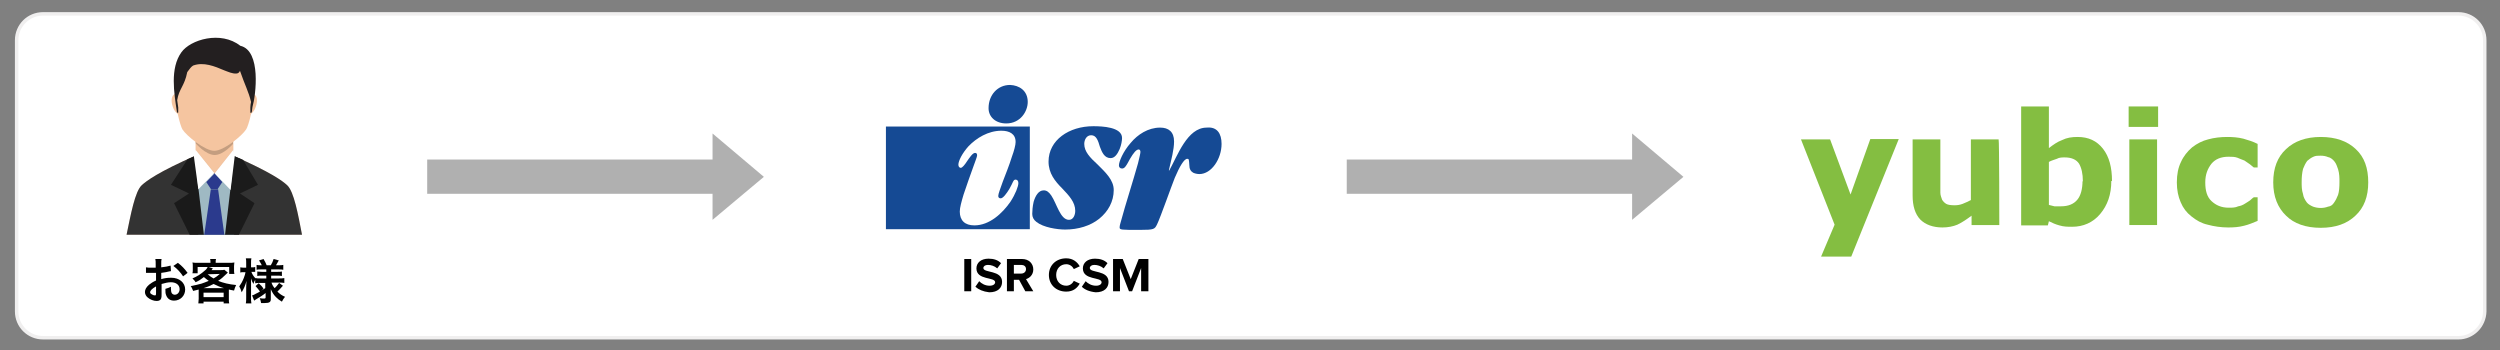 <?xml version="1.0" encoding="utf-8"?>
<!-- Generator: Adobe Illustrator 29.0.1, SVG Export Plug-In . SVG Version: 9.03 Build 54978)  -->
<svg version="1.0" id="Layer_1" xmlns="http://www.w3.org/2000/svg" xmlns:xlink="http://www.w3.org/1999/xlink" x="0px" y="0px"
	 viewBox="0 0 721 101" style="enable-background:new 0 0 721 101;" xml:space="preserve">
<rect x="0" y="0" width="721" height="101" fill="#808080" stroke="none"/>
<style type="text/css">
	.st0{fill:#FFFFFF;}
	.st1{fill:#F0EFEF;}
	.st2{fill-rule:evenodd;clip-rule:evenodd;fill:#FDDCCB;}
	.st3{fill-rule:evenodd;clip-rule:evenodd;fill:#333333;}
	.st4{fill-rule:evenodd;clip-rule:evenodd;fill:#F5C5A0;}
	.st5{fill-rule:evenodd;clip-rule:evenodd;fill:#9FB9C3;}
	.st6{fill-rule:evenodd;clip-rule:evenodd;fill:#1A1A1A;}
	.st7{fill-rule:evenodd;clip-rule:evenodd;fill:#1B1B1B;}
	.st8{fill-rule:evenodd;clip-rule:evenodd;fill:#2B3A8D;}
	.st9{fill-rule:evenodd;clip-rule:evenodd;fill:#FFFFFF;}
	.st10{opacity:0.2;fill:#010101;}
	.st11{fill:#231F20;}
	.st12{opacity:5.000000e-02;fill:#010101;}
	.st13{opacity:0.1;fill-rule:evenodd;clip-rule:evenodd;fill:#010101;}
	.st14{fill:#84BE41;}
	.st15{fill:#154A94;}
	.st16{fill:#B0B0B0;}
</style>
<g>
	<path class="st0" d="M709,97.4H12.4c-4.2,0-7.6-3.4-7.6-7.6V11.6C4.8,7.4,8.3,4,12.4,4H709c4.2,0,7.6,3.4,7.6,7.6v78.2
		C716.5,94,713.1,97.4,709,97.4z"/>
	<path class="st1" d="M709,97.9H12.4c-4.5,0-8.1-3.6-8.1-8.1V11.6c0-4.5,3.6-8.1,8.1-8.1H709c4.5,0,8.1,3.6,8.1,8.1v78.2
		C717,94.3,713.4,97.9,709,97.9z M12.4,4.5c-3.9,0-7.1,3.2-7.1,7.1v78.2c0,3.9,3.2,7.1,7.1,7.1H709c3.9,0,7.1-3.2,7.1-7.1V11.6
		c0-3.9-3.2-7.1-7.1-7.1H12.4z"/>
</g>
<g>
	<path class="st2" d="M56.8,44.7c-11.2,4.9-14.6,7.5-15.9,8.7c-2,1.8-3.2,8.6-4.4,14.3l25.3,0l25.3,0C86,62,84.8,55.2,82.8,53.4
		c-1.3-1.2-4.6-3.7-15.8-8.6L56.8,44.7z"/>
	<path class="st3" d="M56.8,44.7c-11.2,4.9-14.6,7.5-15.9,8.7c-2,1.8-3.2,8.6-4.4,14.3l25.3,0l25.3,0C86,62,84.8,55.2,82.8,53.4
		c-1.3-1.2-4.6-3.7-15.8-8.6L56.8,44.7z"/>
	<path class="st4" d="M56.4,34.9l0,8.3v4.1c3,3.5,7.9,3.7,10.9,0v-4.1v-8.3C67.3,28.2,56.4,28.2,56.4,34.9z"/>
	<path class="st4" d="M50.5,27.1c1-0.3,2.2,0.8,2.7,2.4c0.5,1.7,0.2,3.3-0.7,3.6c-1,0.3-2.2-0.8-2.7-2.4
		C49.2,29,49.5,27.4,50.5,27.1z"/>
	<path class="st4" d="M73.1,27.1c-1-0.3-2.2,0.8-2.7,2.4c-0.5,1.7-0.2,3.3,0.7,3.6c1,0.3,2.2-0.8,2.7-2.4
		C74.4,29,74.1,27.4,73.1,27.1z"/>
	<path class="st5" d="M61.9,50c0,0-7.6,1.8-7.6,2.3c0,0.5,2.9,15.4,2.9,15.4l10.3,0l1.2-15.3L61.9,50z"/>
	<polygon class="st6" points="56.4,44.9 56.4,47.3 58.8,67.7 54.7,67.7 50.2,58.6 54.5,55.8 49.3,53.3 54.1,45.9 	"/>
	<polygon class="st7" points="67.3,44.9 67.3,47.3 64.9,67.7 68.9,67.7 73.4,58.6 69.2,55.8 74.4,53.3 70.1,46.1 	"/>
	<path class="st8" d="M59.5,52.5l1.3,2c0.7,0,1.4,0,2,0l1.3-2L61.9,50L59.5,52.5z"/>
	<polygon class="st8" points="60.8,54.6 58.9,67.7 64.7,67.7 62.9,54.6 	"/>
	<path class="st9" d="M56.4,43.2l-0.5,1.8l1.3,9.6l4.6-4.7L56.4,43.2z"/>
	<path class="st10" d="M56.4,40.9v0.4c0,0,2.8,3.3,5.4,3.4c2.6,0.1,5.4-3.2,5.4-3.2v-0.6"/>
	<g>
		<path class="st4" d="M61.8,12.6c-16.7,0-10.3,22.9-9.2,24.7c1.2,1.9,6.5,6.2,9.2,6.2c2.7,0,8-4.3,9.2-6.2
			C72.2,35.6,78.6,12.6,61.8,12.6z"/>
		<path class="st11" d="M69.3,13.2c-5.6-4.4-14.4-1.8-17,1.9c-3.3,4.6-2.1,11.7-1.3,17c0,0,0,0,0,0c0,0.1,0,0.1,0,0.2
			c0,0,0.1,0.2,0.1,0.2c0,0,0.2,0,0.3,0c0,0,0,0,0-0.1c0-0.5,0-1.4,0-1.4c-0.1-0.7-0.2-1.4-0.3-2.1c0.5-3.3,2.1-4,2.9-8.1
			c0.2-0.3,0.4-0.5,0.6-0.8c0.2-0.3,0.5-0.6,0.7-0.8c0.1-0.1,0.3-0.2,0.4-0.3c3-1.1,6.2,0.2,9,1.4c1.1,0.4,2.3,1,3.5,0.9
			c0.5,0,0.9-0.4,1-0.8c1.4,4.1,2.5,6,3.2,9c-0.1,0.5-0.2,1-0.2,1.6c0,0,0,0.9,0,1.4c0,0,0,0.1,0,0.1c0.1,0,0.3,0.1,0.3,0
			c0,0,0.1-0.2,0.1-0.2c0.1-0.2,0.1-0.4,0.1-0.6c0-0.3,0.1-0.5,0.1-0.8C73.8,27.5,75.4,14.6,69.3,13.2z"/>
	</g>
	<path class="st9" d="M67.3,43.2l0.4,1.8l-1.2,9.8L61.9,50L67.3,43.2z"/>
	<polyline class="st12" points="56.4,43.2 61.9,50 67.3,43.2 67.3,43.1 61.9,49.8 56.4,43.1 56.4,43.2 	"/>
	<polygon class="st13" points="60.8,54.6 62.9,54.6 62.9,54.7 60.8,54.7 	"/>
</g>
<g>
	<g id="Layer_1_00000017480239582401251330000011865280263263757995_">
		<path class="st14" d="M533.7,56.1l5.7-16h8.2L533.9,74h-8.7l3.9-9.2l-9.7-24.6h8.4L533.7,56.1z"/>
		<path class="st14" d="M576.6,64.9h-8v-2.7c-1.2,0.9-2.6,1.9-4.1,2.6c-1.2,0.5-2.7,0.8-4.3,0.8c-2.7,0-4.9-0.8-6.4-2.3
			c-1.5-1.6-2.2-3.9-2.2-6.9V40.2h8v12.3c0,1.2,0,2.3,0,3.1c0,0.7,0.3,1.4,0.5,2c0.3,0.5,0.7,0.9,1.2,1.2c0.5,0.3,1.4,0.4,2.4,0.4
			c0.8,0,1.5-0.1,2.3-0.4c0.8-0.3,1.6-0.7,2.4-1.1V40.2h8C576.6,40.2,576.6,64.9,576.6,64.9z"/>
		<path class="st14" d="M608.9,52.2c0,3.9-1.1,7-3.2,9.5s-4.9,3.7-8.1,3.7c-1.2,0-2.4,0-3.7-0.4c-1.1-0.3-2-0.7-3-1.2l-0.3,1.2h-7.7
			V30.7h8v12c1.2-0.9,2.4-1.8,3.8-2.3c1.4-0.7,2.8-0.9,4.5-0.9c3.1,0,5.5,1.1,7.3,3.4c1.8,2.3,2.6,5.4,2.6,9.3H608.9z M600.7,52.3
			c0-2.2-0.4-3.9-1.1-5.1c-0.8-1.2-2.2-1.8-4.1-1.8c-0.8,0-1.6,0-2.3,0.4c-0.8,0.3-1.6,0.5-2.3,0.9v12.4c0.5,0.1,1.1,0.3,1.6,0.4
			c0.7,0,1.2,0,1.9,0c2.2,0,3.7-0.7,4.7-1.9s1.5-3.1,1.5-5.5l0,0V52.3z"/>
		<path class="st14" d="M622.4,36.6h-8.5v-5.9h8.5V36.6z M622.1,64.9h-8V40.2h8V64.9z"/>
		<path class="st14" d="M642.6,65.6c-2,0-4.1-0.3-5.9-0.8c-1.8-0.4-3.2-1.2-4.7-2.4c-1.4-1.1-2.4-2.4-3.1-4.1
			c-0.7-1.6-1.1-3.5-1.1-5.7c0-2.3,0.4-4.3,1.2-5.9c0.7-1.6,1.9-3.1,3.2-4.2c1.4-1.1,3-1.9,4.6-2.3c1.8-0.5,3.7-0.7,5.5-0.7
			c1.6,0,3.1,0.1,4.7,0.5c1.4,0.4,2.7,0.8,4.1,1.5v6.8H650c-0.3-0.3-0.7-0.5-1.1-0.9c-0.5-0.4-1.1-0.7-1.6-1.1
			c-0.7-0.3-1.4-0.5-2-0.8c-0.8-0.3-1.6-0.3-2.6-0.3c-2.2,0-3.8,0.7-4.9,2c-1.1,1.4-1.8,3.1-1.8,5.4c0,2.4,0.5,4.2,1.8,5.4
			s2.8,1.9,5,1.9c0.9,0,1.9,0,2.7-0.4c0.7-0.1,1.4-0.4,2-0.8c0.4-0.3,0.9-0.5,1.4-0.9c0.4-0.3,0.7-0.7,1.1-0.9h1.1v6.8
			c-1.2,0.5-2.6,1.1-3.9,1.4c-1.5,0.4-3,0.5-4.6,0.5V65.6z"/>
		<path class="st14" d="M683,52.6c0,4.1-1.2,7.3-3.7,9.6c-2.4,2.3-5.7,3.5-10,3.5s-7.7-1.2-10-3.5c-2.4-2.3-3.7-5.5-3.7-9.6
			s1.2-7.3,3.7-9.6c2.4-2.3,5.8-3.5,10-3.5c4.3,0,7.7,1.2,10.1,3.5C681.9,45.3,683,48.5,683,52.6z M673.1,58.5
			c0.5-0.7,0.9-1.5,1.2-2.3c0.3-0.9,0.4-2.2,0.4-3.7c0-1.2,0-2.4-0.4-3.7c-0.3-0.8-0.5-1.6-1.1-2.3c-0.4-0.5-1.1-1.1-1.8-1.2
			c-0.7-0.3-1.4-0.4-2.2-0.4c-0.7,0-1.4,0-2,0.3c-0.7,0.3-1.2,0.7-1.8,1.2c-0.5,0.7-0.9,1.5-1.2,2.3c-0.3,1.2-0.4,2.4-0.4,3.8
			c0,1.2,0,2.3,0.4,3.5c0.1,0.8,0.5,1.6,1.1,2.4c0.4,0.5,1.1,0.9,1.8,1.2c1.4,0.5,3,0.5,4.3,0C672.2,59.5,672.7,59.1,673.1,58.5z"/>
	</g>
</g>
<g>
	<path d="M46.6,84.8c0,0.6,0,0.9-0.1,1.2c-0.1,0.5-0.6,0.8-1.3,0.8c-0.9,0-1.9-0.4-2.6-1c-0.5-0.4-0.8-1-0.8-1.6
		c0-0.7,0.4-1.4,1.2-2.1c0.5-0.4,1.1-0.8,2-1.2l0-2.2c-0.1,0-0.1,0-0.6,0c-0.2,0-0.4,0-0.8,0c-0.2,0-0.6,0-0.8,0c-0.2,0-0.3,0-0.4,0
		c-0.1,0-0.2,0-0.3,0l0-1.6c0.4,0.1,1,0.1,1.7,0.1c0.1,0,0.3,0,0.5,0c0.3,0,0.4,0,0.6,0v-0.9c0-0.8,0-1.2-0.1-1.6h1.8
		c-0.1,0.4-0.1,0.7-0.1,1.5v0.9c1.1-0.1,2-0.3,2.7-0.5l0.1,1.6c-0.3,0-0.5,0.1-1.5,0.3c-0.5,0.1-0.7,0.1-1.3,0.2v1.8
		c1-0.3,1.8-0.4,2.9-0.4c2.3,0,4,1.4,4,3.4c0,1.8-1.4,3.2-3.2,3.2c-1.1,0-1.9-0.5-2.3-1.6c-0.2-0.5-0.2-0.9-0.2-1.8
		c0.7-0.2,1-0.3,1.6-0.6c0,0.3,0,0.4,0,0.6c0,0.6,0.1,1,0.2,1.2c0.2,0.3,0.5,0.5,0.9,0.5c0.8,0,1.4-0.7,1.4-1.6c0-1.2-1-2-2.5-2
		c-0.8,0-1.7,0.2-2.7,0.5L46.6,84.8z M45,82.6c-1.1,0.6-1.7,1.2-1.7,1.7c0,0.2,0.1,0.4,0.5,0.6c0.3,0.2,0.6,0.3,0.9,0.3
		c0.2,0,0.3-0.1,0.3-0.6V82.6z M52.8,79.7c-0.7-1.1-1.7-2.2-2.8-3l1.3-0.9c1.2,0.9,2,1.8,2.8,2.9L52.8,79.7z"/>
	<path d="M57.3,84.2c0-0.3,0-0.4,0-0.7c-0.5,0.1-0.8,0.2-1.6,0.4c-0.2-0.5-0.4-1-0.7-1.4c1-0.2,2.1-0.4,3.1-0.7
		c0.7-0.2,1.3-0.5,2.1-0.8c-0.6-0.4-0.9-0.7-1.4-1.1c-0.9,0.7-1.3,1-2.4,1.5c-0.2-0.4-0.5-0.7-0.9-1.1c1.4-0.6,2.5-1.3,3.6-2.3
		c0.4-0.3,0.6-0.6,0.8-1H57v1.8h-1.5c0.1-0.3,0.1-0.6,0.1-1v-1.1c0-0.4,0-0.7-0.1-1c0.5,0.1,0.9,0.1,1.6,0.1h3.6v-0.2
		c0-0.4,0-0.5-0.1-0.9h1.7c-0.1,0.2-0.1,0.6-0.1,0.9v0.2H66c0.7,0,1.1,0,1.6-0.1c0,0.3-0.1,0.6-0.1,1v1.2c0,0.4,0,0.8,0.1,1.1h-1.5
		V77h-6l1.3,0.4c0,0-0.2,0.2-0.4,0.5h2.6c0.5,0,0.8,0,1.1-0.1l1,0.8c-0.1,0.1-0.1,0.1-0.4,0.4c-0.9,0.9-1.6,1.5-2.4,2
		c1.5,0.6,3.1,1,5.2,1.2c-0.3,0.6-0.4,0.9-0.6,1.6c-0.7-0.1-0.9-0.2-1.5-0.3c0,0.4,0,0.4,0,0.8v1.9c0,0.6,0,0.9,0.1,1.3h-1.6v-0.5
		h-5.8v0.5h-1.5c0-0.4,0.1-0.9,0.1-1.3V84.2z M64.6,83.1c-1.1-0.3-2-0.7-3-1.2c-1,0.5-1.6,0.8-2.9,1.2H64.6z M58.7,85.7h5.8v-1.3
		h-5.8V85.7z M59.9,79.1c0.7,0.6,1.1,0.9,1.7,1.2c0.7-0.4,1-0.6,1.8-1.3L59.9,79.1L59.9,79.1z"/>
	<path d="M74.9,81.6c-0.5,0-0.9,0-1.3,0.1v-1c-0.2,0.4-0.3,0.4-0.5,1.2c-0.3-0.5-0.5-0.9-0.7-1.6c0,0.9,0,1.5,0,1.9v3.6
		c0,0.7,0,1.3,0.1,1.7h-1.6c0.1-0.4,0.1-1,0.1-1.7v-2.9c0-1.1,0.1-1.7,0.1-1.9c-0.4,1.4-0.7,2.1-1.4,3.3c-0.2-0.7-0.4-1.2-0.7-1.7
		c0.5-0.7,0.9-1.4,1.3-2.4c0.3-0.8,0.4-1.1,0.5-1.7h-0.6c-0.4,0-0.7,0-0.9,0.1v-1.5c0.2,0,0.5,0.1,0.9,0.1H71V76
		c0-0.7,0-1.1-0.1-1.5h1.6c-0.1,0.4-0.1,0.8-0.1,1.5v1.1h0.4c0.4,0,0.5,0,0.8-0.1v1.4c-0.3,0-0.5,0-0.8,0h-0.3
		c0.2,0.6,0.6,1.3,1.2,1.9v-0.1c0.4,0.1,0.8,0.1,1.4,0.1h1.7v-0.8h-1.3c-0.7,0-0.9,0-1.3,0.1v-1.3c0.4,0,0.6,0.1,1.3,0.1h1.3v-0.7
		h-1.5c-0.6,0-0.9,0-1.3,0.1v-1.4c0.4,0.1,0.8,0.1,1.3,0.1h0.2c-0.2-0.4-0.4-0.8-0.8-1.4l1.3-0.4c0.4,0.7,0.7,1.2,0.9,1.8h1.2
		c0.4-0.7,0.6-1.1,0.8-1.8l1.5,0.4c-0.4,0.7-0.6,1.1-0.8,1.4h0.7c0.6,0,1,0,1.4-0.1v1.4c-0.4-0.1-0.8-0.1-1.4-0.1h-2.1v0.7h1.7
		c0.7,0,1,0,1.4-0.1v1.3c-0.4-0.1-0.7-0.1-1.4-0.1h-1.7v0.8h2.3c0.6,0,1,0,1.5-0.1v1.4c-0.5-0.1-1-0.1-1.5-0.1h-2.2
		c0.2,0.6,0.4,1,0.9,1.6c0.5-0.4,0.8-0.9,1.3-1.5l1.1,0.8c-0.6,0.7-1,1.1-1.6,1.7c0.7,0.7,1.3,1.1,2.2,1.5c-0.4,0.5-0.6,0.8-0.9,1.4
		c-0.7-0.4-1.2-0.8-1.7-1.3c-0.7-0.7-1.1-1.4-1.5-2.3c0,0.6,0,0.7,0,1v1.9c0,0.8-0.4,1.1-1.8,1.1c-0.2,0-0.6,0-1,0
		c-0.1-0.6-0.2-1-0.4-1.4c0.5,0.1,0.9,0.1,1.3,0.1c0.3,0,0.4-0.1,0.4-0.3v-1.3c-1,0.8-1.4,1-2.7,1.8c-0.1,0.1-0.4,0.3-0.6,0.4
		l-0.6-1.5c0.4-0.1,0.6-0.2,1.1-0.5c0.9-0.4,1.1-0.6,2.7-1.6v-1.5H74.9z M74.6,81.7c0.7,0.6,1,0.9,1.4,1.6l-1,0.8
		c-0.5-0.7-0.7-0.9-1.3-1.6L74.6,81.7z"/>
</g>
<g>
	<path class="st15" d="M321.2,54.8c0,3.3-1.6,6.2-4.2,8.3c-2.5,2-6,3.1-9.8,3.1c-2.3,0-6.3-0.6-8.3-2.2c-0.8-0.6-1.2-1.4-1.2-2.3
		c0-0.8,0.1-2.2,0.4-3.5c0.5-1.7,1.4-3.3,2.9-3.3c0.9,0,1.5,0.5,2.2,1.5c1.6,2.4,2.6,7,5.1,7c1.3,0,1.8-1.5,1.8-2.6
		c0-2.5-1.8-4.4-3.8-6.5c-2-2-3.9-4.3-3.9-7.7c0-6.2,5.9-10.2,12.9-10.2c2.5,0,8.3,0.2,8.3,3.4c0,0.7-0.2,2-0.7,3.2
		c-0.6,1.4-1.4,2.6-2.6,2.6c-1.8,0-2.5-1.7-3.1-3.3c-0.5-1.7-1-3.3-2.5-3.3c-1.4,0-2,1.4-2,2.5c0,2.2,1.6,3.9,3.9,6
		C318.8,49.7,321.2,51.9,321.2,54.8L321.2,54.8z"/>
	<path class="st15" d="M352.3,41.5c0,4.3-2.9,8.7-6.4,8.7c-0.7,0-1.4-0.2-1.8-0.4c-0.7-0.4-1.1-1.1-1.1-2.2
		c-0.1-1.6-0.1-1.8-0.6-1.8c-0.9,0-2.2,2.2-3.6,5.5c-1,2.5-4.2,11.6-5.1,13.4c-0.7,1.4-0.8,1.6-5,1.6c-5.3,0-5.8,0-5.8-0.7
		c0-0.5,0.2-1.2,0.5-2.2c1-3.8,3.5-11.6,4.8-16.3c0.4-1.6,0.7-2.9,0.7-3.3s-0.2-0.7-0.5-0.7c-0.7,0-1.5,1-2.5,2.7
		c-0.5,0.9-0.9,1.7-1.3,2.2c-0.3,0.4-0.6,0.6-1,0.6c-0.6,0-0.9-0.4-0.9-0.9c0-1.1,1.2-4,3.4-6.5c2-2.4,5-4.4,8.5-4.4
		c2.4,0,4,1.2,4,4c0,2.4-0.8,5.2-1.5,8.3l0.1,0.1c2.4-4.3,5.2-12.4,10.8-12.4C351,36.5,352.3,38.5,352.3,41.5L352.3,41.5z"/>
	<g>
		<path class="st15" d="M255.5,36.5v29.6h41.5V36.5H255.5z M291.4,58.2c-2.3,3.3-6,6.8-10.4,6.8c-2.7,0-4.2-1.4-4.2-4
			c0-1.1,0.5-2.9,1.1-4.9c0.9-2.7,2-5.8,2.8-8c0.6-1.7,1.1-2.9,1.1-3.3c0-0.5-0.2-0.7-0.6-0.7c-0.7,0-1.6,1.4-2.3,2.4
			c-0.7,1.1-1.4,1.9-1.8,1.9c-0.5,0-0.7-0.5-0.7-0.9c0-1.1,1.1-3.3,2.9-5.3c2.3-2.4,5.7-4.5,9.5-4.5c2.3,0,4.1,0.9,4.1,3.2v0.1
			c0,0.8-0.4,2.4-1.1,4.3c-0.7,2.3-1.8,5-2.6,7.1c-0.7,2-1.3,3.5-1.3,4.1c0,0.4,0.2,0.7,0.7,0.7c0.7,0,1.7-1.4,2.5-2.7
			c1.1-1.9,1.1-2.7,1.8-2.7c0.5,0,0.8,0.4,0.8,1C293.7,53.7,292.9,55.9,291.4,58.2z"/>
		<path class="st15" d="M296.4,29.4c0,2.7-2.1,6.2-6.2,6.2c-3.1,0-5.1-1.9-5.1-4.4c0-3.8,2.6-6.7,6.2-6.7
			C293.9,24.6,296.4,26.1,296.4,29.4L296.4,29.4z"/>
	</g>
	<g>
		<path d="M278.1,84v-9.3h2V84H278.1z"/>
		<path d="M281.3,82.7l1.1-1.6c0.7,0.7,1.7,1.3,3,1.3c1.1,0,1.6-0.5,1.6-1c0-1.6-5.4-0.5-5.4-4c0-1.6,1.3-2.8,3.5-2.8
			c1.5,0,2.7,0.4,3.6,1.3l-1.1,1.5c-0.8-0.7-1.8-1-2.7-1c-0.8,0-1.3,0.4-1.3,0.9c0,1.5,5.4,0.5,5.4,4c0,1.7-1.2,3-3.7,3
			C283.5,84.1,282.2,83.5,281.3,82.7z"/>
		<path d="M295.7,84l-1.8-3.3h-1.5V84h-2v-9.3h4.4c1.9,0,3.2,1.3,3.2,3c0,1.6-1.1,2.5-2.1,2.8L298,84H295.7z M295.9,77.6
			c0-0.8-0.6-1.2-1.4-1.2h-2.1v2.5h2.1C295.3,78.9,295.9,78.4,295.9,77.6z"/>
		<path d="M302.5,79.3c0-2.9,2.2-4.8,5-4.8c2,0,3.2,1.1,3.9,2.3l-1.7,0.8c-0.4-0.8-1.2-1.4-2.2-1.4c-1.7,0-2.9,1.3-2.9,3.1
			c0,1.8,1.2,3.1,2.9,3.1c1,0,1.8-0.6,2.2-1.4l1.7,0.8c-0.7,1.2-1.8,2.3-3.9,2.3C304.7,84.1,302.5,82.2,302.5,79.3z"/>
		<path d="M312,82.7l1.1-1.6c0.7,0.7,1.7,1.3,3,1.3c1.1,0,1.6-0.5,1.6-1c0-1.6-5.4-0.5-5.4-4c0-1.6,1.3-2.8,3.5-2.8
			c1.5,0,2.7,0.4,3.6,1.3l-1.1,1.5c-0.8-0.7-1.8-1-2.7-1c-0.8,0-1.3,0.4-1.3,0.9c0,1.5,5.4,0.5,5.4,4c0,1.7-1.2,3-3.7,3
			C314.1,84.1,312.8,83.5,312,82.7z"/>
		<path d="M329.1,84v-6.7l-2.6,6.7h-0.9l-2.6-6.7V84h-2v-9.3h2.8l2.3,5.8l2.3-5.8h2.8V84H329.1z"/>
	</g>
</g>
<polygon class="st16" points="205.5,63.4 220.3,51 205.5,38.5 205.5,46 123.2,46 123.2,55.9 205.5,55.9 "/>
<polygon class="st16" points="470.7,63.4 485.5,51 470.7,38.5 470.7,46 388.4,46 388.4,55.9 470.7,55.9 "/>
</svg>
